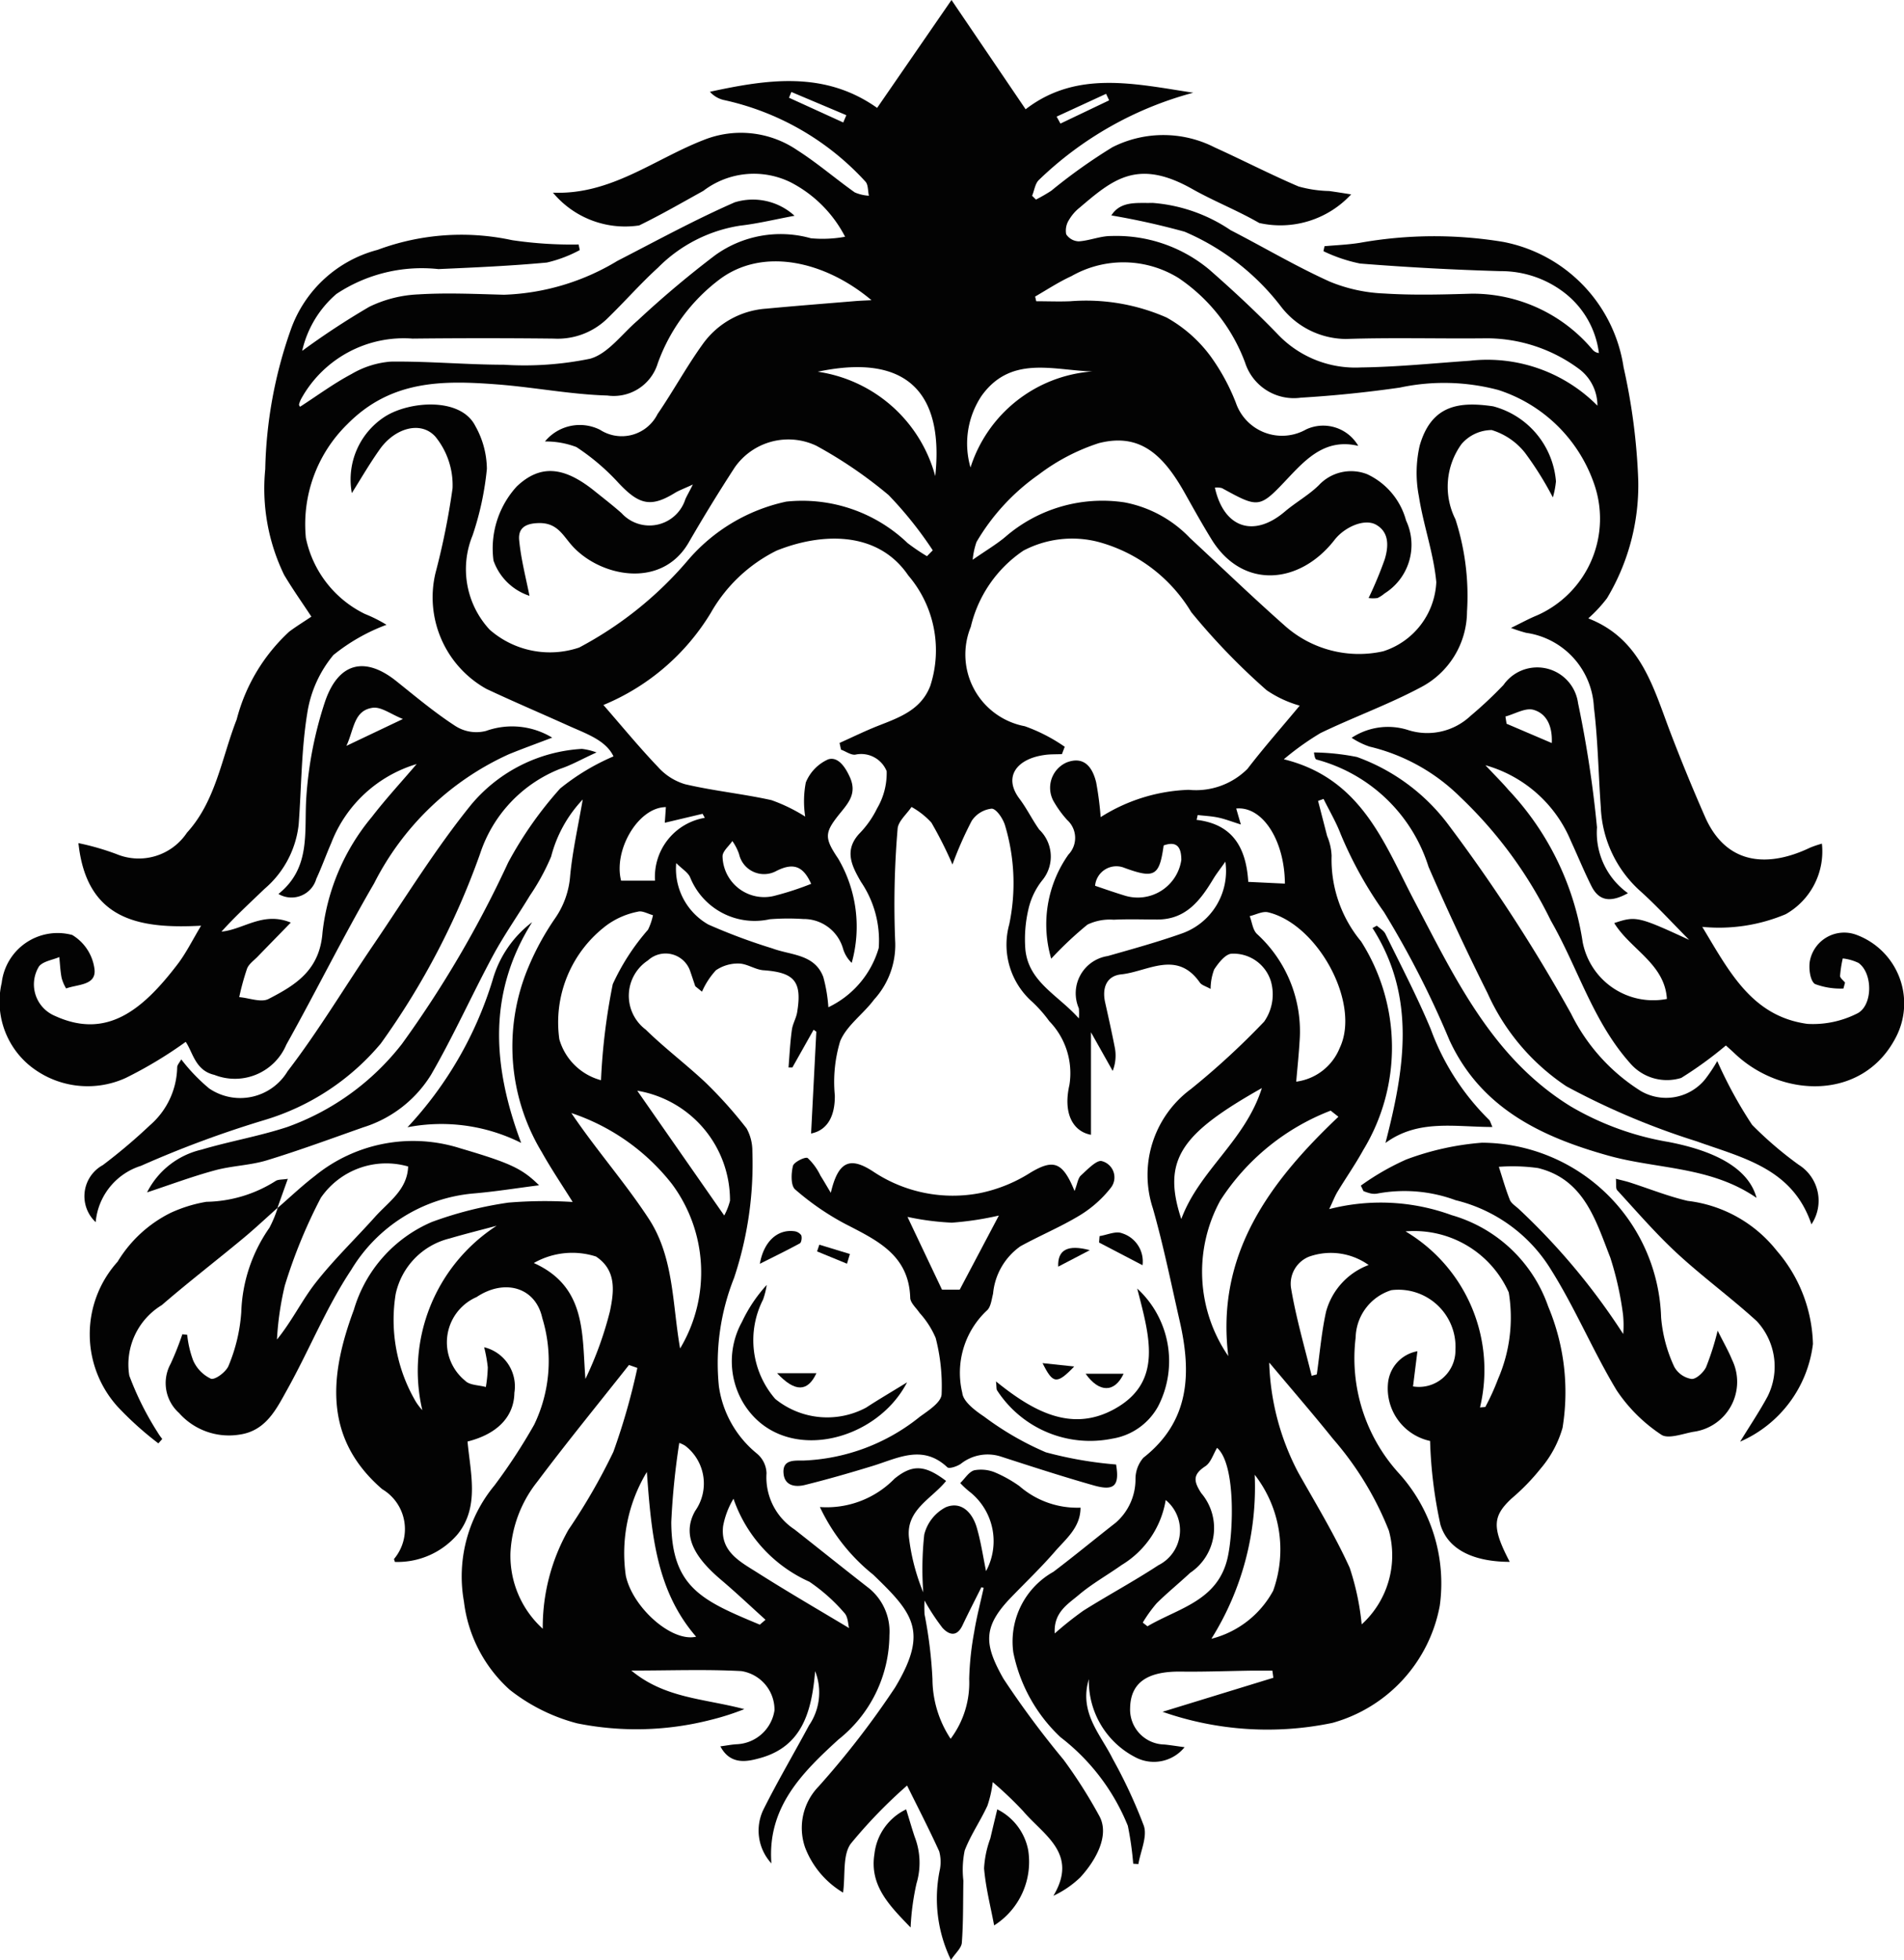 <svg xmlns="http://www.w3.org/2000/svg" xmlns:xlink="http://www.w3.org/1999/xlink" width="56.708" height="58.365" viewBox="0 0 56.708 58.365"><defs><clipPath id="a"><rect width="56.708" height="58.365" fill="#030303"/></clipPath></defs><g clip-path="url(#a)"><path d="M17.267,7.447a3.919,3.919,0,0,1-.98.371c-1.073.1-2.151.147-3.228.195a4.6,4.6,0,0,0-3.04.741A3.15,3.15,0,0,0,9,10.448a22.907,22.907,0,0,1,2-1.313,3.7,3.7,0,0,1,1.464-.369c.845-.052,1.7-.012,2.545.011a6.968,6.968,0,0,0,3.38-1.009c1.158-.595,2.3-1.221,3.493-1.743a1.839,1.839,0,0,1,1.782.4c-.595.111-1.1.235-1.61.293A4.381,4.381,0,0,0,19.6,7.968C19.069,8.451,18.591,9,18.073,9.5a2.122,2.122,0,0,1-1.58.583q-2.1-.023-4.207,0a3.487,3.487,0,0,0-3.3,1.766.78.78,0,0,0-.079.191c-.007.027.026.064.03.072.509-.328,1-.692,1.534-.975a2.713,2.713,0,0,1,1.166-.369c1.123-.014,2.247.092,3.37.093a9.7,9.7,0,0,0,2.567-.179c.534-.148.948-.737,1.412-1.133A29.787,29.787,0,0,1,21.3,7.6a3.334,3.334,0,0,1,2.851-.505,3.737,3.737,0,0,0,1.019-.045,3.766,3.766,0,0,0-1.615-1.618,2.481,2.481,0,0,0-2.607.251c-.634.351-1.262.714-1.912,1.03a2.794,2.794,0,0,1-2.567-.976c1.726.072,3.018-1,4.5-1.573a2.979,2.979,0,0,1,2.78.311c.594.379,1.132.845,1.707,1.253a1.222,1.222,0,0,0,.423.1c-.033-.143-.018-.333-.105-.422a8.021,8.021,0,0,0-4.23-2.431.791.791,0,0,1-.4-.242c1.718-.372,3.413-.63,4.98.48L28.339,0l2.208,3.254c1.522-1.174,3.259-.756,4.993-.493a10.508,10.508,0,0,0-4.6,2.6c-.112.108-.133.31-.2.469l.114.113a5.109,5.109,0,0,0,.454-.261,16.36,16.36,0,0,1,1.827-1.3,3.362,3.362,0,0,1,3.048.01c.834.378,1.649.8,2.491,1.16a3.652,3.652,0,0,0,.913.136c.208.029.414.062.655.1a2.869,2.869,0,0,1-2.738.852c-.643-.372-1.343-.645-1.99-1.01-1.63-.922-2.369-.288-3.356.551a1.319,1.319,0,0,0-.318.365.588.588,0,0,0-.085.43.466.466,0,0,0,.374.211c.325-.021.646-.162.968-.159a4.323,4.323,0,0,1,2.92,1c.71.623,1.406,1.268,2.061,1.949a3.185,3.185,0,0,0,2.45.965c1.083-.014,2.166-.125,3.249-.2a4.616,4.616,0,0,1,3.8,1.338,1.363,1.363,0,0,0-.523-1.075,4.629,4.629,0,0,0-2.88-.93c-1.361.013-2.724-.026-4.084.019a2.462,2.462,0,0,1-1.928-.953A7.16,7.16,0,0,0,35.282,6.9,21.89,21.89,0,0,0,33.1,6.415c.282-.446.782-.359,1.227-.373a4.789,4.789,0,0,1,2.325.812c.987.508,1.945,1.077,2.955,1.533a4.742,4.742,0,0,0,1.625.353c.864.055,1.735.031,2.6.005a4.66,4.66,0,0,1,3.6,1.667.28.28,0,0,0,.189.1,2.693,2.693,0,0,0-.975-1.754,3.089,3.089,0,0,0-1.958-.684q-2.091-.06-4.179-.226a4.646,4.646,0,0,1-1.092-.368l.032-.149c.35-.031.7-.044,1.05-.1a12.586,12.586,0,0,1,4.271-.028,4.479,4.479,0,0,1,3.586,3.732,18.264,18.264,0,0,1,.437,3.373,6.539,6.539,0,0,1-.931,3.506,4.176,4.176,0,0,1-.557.6c1.577.614,1.936,2.067,2.453,3.417q.48,1.253,1.02,2.483c.649,1.486,1.926,1.506,3.133.927a3.023,3.023,0,0,1,.352-.119,2.147,2.147,0,0,1-1.077,2.1A5.124,5.124,0,0,1,50.7,27.6c.8,1.324,1.476,2.666,3.134,2.889a2.914,2.914,0,0,0,1.459-.3c.486-.213.5-1.2.061-1.515a1.452,1.452,0,0,0-.47-.134,3.622,3.622,0,0,0-.08.52c0,.066.1.134.148.2l-.048.176a2.171,2.171,0,0,1-.847-.134c-.143-.091-.192-.461-.153-.683a1.04,1.04,0,0,1,1.377-.786A2.179,2.179,0,0,1,56.46,30.9c-.974,1.872-3.374,1.811-4.785.479-.115-.109-.234-.213-.272-.247a11.517,11.517,0,0,1-1.33.966,1.445,1.445,0,0,1-1.534-.452c-1.1-1.24-1.546-2.832-2.349-4.231a12.826,12.826,0,0,0-2.7-3.683,5.708,5.708,0,0,0-2.7-1.5,2.3,2.3,0,0,1-.533-.262,1.968,1.968,0,0,1,1.654-.24,1.878,1.878,0,0,0,1.885-.411,12.28,12.28,0,0,0,.983-.922A1.227,1.227,0,0,1,47,20.937a33.7,33.7,0,0,1,.564,3.7,2.214,2.214,0,0,0,.922,1.96c-.486.266-.85.263-1.088-.213-.22-.439-.405-.894-.611-1.34a3.9,3.9,0,0,0-2.545-2.257c.292.312.5.516.685.734a8.449,8.449,0,0,1,2.212,4.54,2.139,2.139,0,0,0,2.507,1.685c-.063-1.047-1.084-1.473-1.568-2.259.641-.216.716-.2,2.231.5-.506-.509-.96-1.009-1.461-1.458a3.543,3.543,0,0,1-1.171-2.5c-.071-.989-.084-1.985-.205-2.968a2.352,2.352,0,0,0-2.019-2.217,4.358,4.358,0,0,1-.45-.146c.3-.145.533-.275.779-.375a3.148,3.148,0,0,0,1.68-3.961,4.467,4.467,0,0,0-2.84-2.75,6.293,6.293,0,0,0-2.932-.07c-.976.14-1.96.241-2.945.3a1.526,1.526,0,0,1-1.661-1.042A5.233,5.233,0,0,0,35.1,8.278a3.12,3.12,0,0,0-3.189-.055c-.375.171-.722.4-1.081.608l.033.139c.339,0,.679.014,1.017,0a5.96,5.96,0,0,1,2.865.485,4.114,4.114,0,0,1,1.311,1.155,6.193,6.193,0,0,1,.753,1.385,1.454,1.454,0,0,0,2.092.792,1.206,1.206,0,0,1,1.553.49c-.939-.223-1.507.34-2.058.924-.888.943-.884.946-2,.335a.562.562,0,0,0-.212-.016c.266,1.205,1.161,1.5,2.083.714.324-.275.707-.487,1.009-.782a1.313,1.313,0,0,1,1.442-.332A2.132,2.132,0,0,1,41.878,15.5a1.705,1.705,0,0,1-.639,2.17.98.98,0,0,1-.211.138.964.964,0,0,1-.266,0,11.625,11.625,0,0,0,.481-1.155c.112-.372.141-.8-.255-1.026-.349-.2-.946.07-1.24.449-1.032,1.33-2.735,1.49-3.663-.013-.276-.448-.533-.908-.79-1.367-.662-1.183-1.36-1.807-2.569-1.5a6.027,6.027,0,0,0-1.791.937,6.4,6.4,0,0,0-1.851,2.006,2.269,2.269,0,0,0-.114.529c.411-.285.707-.459.967-.676A4.416,4.416,0,0,1,33.5,14.961a3.622,3.622,0,0,1,1.942,1.06c.934.866,1.852,1.751,2.806,2.595a3.318,3.318,0,0,0,2.948.778,2.271,2.271,0,0,0,1.582-2.059c-.079-.859-.386-1.7-.518-2.553a3.647,3.647,0,0,1,.023-1.511c.353-1.232,1.2-1.316,2.187-1.172a2.523,2.523,0,0,1,1.872,2.235,2.634,2.634,0,0,1-.092.478,9.861,9.861,0,0,0-.831-1.33,2.012,2.012,0,0,0-.991-.676,1.192,1.192,0,0,0-.9.419,2.162,2.162,0,0,0-.18,2.238,7.4,7.4,0,0,1,.345,2.749A2.557,2.557,0,0,1,42.3,20.475c-.959.51-1.991.881-2.971,1.354a8.294,8.294,0,0,0-1.092.78c2.33.576,2.993,2.521,3.9,4.242,1.21,2.295,2.315,4.663,4.653,6.1A8.558,8.558,0,0,0,49.7,34.006c.995.193,2.335.613,2.616,1.664-1.368-.946-2.96-.851-4.416-1.259-1.972-.552-3.792-1.4-4.732-3.441a27.857,27.857,0,0,0-1.948-3.811,11.814,11.814,0,0,1-1.289-2.32c-.138-.362-.339-.7-.511-1.049l-.163.059c.09.349.181.7.27,1.046a1.677,1.677,0,0,1,.133.586,3.813,3.813,0,0,0,.878,2.552,5.88,5.88,0,0,1,.062,6.216c-.234.425-.514.824-.765,1.24-.075.124-.127.263-.246.515a6.156,6.156,0,0,1,3.646.18,4.3,4.3,0,0,1,2.877,2.723,6.586,6.586,0,0,1,.426,3.611,3.24,3.24,0,0,1-.653,1.214,6.43,6.43,0,0,1-.863.888c-.573.533-.589.867-.057,1.888-.894,0-1.8-.259-2.062-1.1a13.374,13.374,0,0,1-.31-2.5,1.6,1.6,0,0,1-1.256-1.689,1.071,1.071,0,0,1,.879-.983q-.066.527-.131,1.048a1.085,1.085,0,0,0,1.263-1.084,1.7,1.7,0,0,0-1.908-1.782,1.515,1.515,0,0,0-1.064,1.412,5.094,5.094,0,0,0,1.258,4.008,4.884,4.884,0,0,1,1.248,3.975,4.467,4.467,0,0,1-3.2,3.491,9.462,9.462,0,0,1-5.057-.331l3.3-1.013-.029-.213c-.2,0-.4,0-.594,0-.709.01-1.418.038-2.127.029-.964-.012-1.5.3-1.516,1.082a1.041,1.041,0,0,0,1.022,1.089c.175.018.349.046.6.08a1.176,1.176,0,0,1-1.465.3A2.555,2.555,0,0,1,32.43,50c-.3,1,.348,1.64.709,2.371a15.09,15.09,0,0,1,.93,2c.106.328-.1.755-.164,1.137l-.154-.012a9.482,9.482,0,0,0-.16-1.128,6.3,6.3,0,0,0-2.006-2.639,4.75,4.75,0,0,1-1.405-2.524,2.38,2.38,0,0,1,1.194-2.4c.628-.475,1.235-.978,1.857-1.463a1.712,1.712,0,0,0,.588-1.309.967.967,0,0,1,.234-.624c1.388-1.089,1.436-2.52,1.085-4.06-.256-1.124-.485-2.256-.8-3.363a3.18,3.18,0,0,1,1.131-3.556,22.765,22.765,0,0,0,2.183-2.01,1.417,1.417,0,0,0,.2-1.2,1.166,1.166,0,0,0-1.174-.821c-.187.015-.388.276-.515.468a1.665,1.665,0,0,0-.107.581c-.143-.081-.265-.111-.319-.188-.685-.983-1.555-.327-2.342-.246-.436.045-.575.4-.481.83.1.448.2.894.288,1.345a1.248,1.248,0,0,1-.062.7l-.647-1.15v3.052c-.519-.094-.841-.613-.642-1.483a2.222,2.222,0,0,0-.6-1.9,3.932,3.932,0,0,0-.511-.579,2.269,2.269,0,0,1-.682-2.3,5.975,5.975,0,0,0-.124-2.949c-.058-.2-.26-.5-.4-.5a.819.819,0,0,0-.593.363,10.84,10.84,0,0,0-.573,1.3,11.894,11.894,0,0,0-.628-1.248,2.344,2.344,0,0,0-.592-.466c-.144.217-.4.428-.414.653a26.786,26.786,0,0,0-.07,3.4,2.409,2.409,0,0,1-.632,1.684c-.319.43-.814.768-1.009,1.239a4.2,4.2,0,0,0-.159,1.614c.008.615-.22,1.038-.707,1.134q.078-1.513.156-3.032l-.081-.057L23.6,31.787l-.115,0c.03-.374.048-.749.1-1.121.023-.178.128-.346.157-.524.151-.917-.08-1.184-1-1.25-.245-.017-.483-.191-.725-.2a1.161,1.161,0,0,0-.694.2,2.308,2.308,0,0,0-.415.638l-.2-.162c-.05-.147-.1-.3-.149-.442a.774.774,0,0,0-1.26-.328,1.259,1.259,0,0,0-.066,2.062c.565.553,1.2,1.03,1.779,1.574A12.957,12.957,0,0,1,22.235,33.6a1.381,1.381,0,0,1,.173.681,10.728,10.728,0,0,1-.545,3.773,6.866,6.866,0,0,0-.452,3.226,3.148,3.148,0,0,0,1.128,2,.793.793,0,0,1,.291.587,1.854,1.854,0,0,0,.834,1.676c.739.582,1.472,1.171,2.214,1.748a1.66,1.66,0,0,1,.612,1.4,4,4,0,0,1-1.52,3.109c-1.072.98-2.122,2.013-1.995,3.687a1.44,1.44,0,0,1-.233-1.612c.425-.848.907-1.666,1.355-2.5a1.733,1.733,0,0,0,.181-1.612c-.1,1.164-.364,2.242-1.65,2.591-.343.093-.868.229-1.172-.352.208-.028.347-.056.488-.063a1.189,1.189,0,0,0,1.123-1.01,1.165,1.165,0,0,0-.988-1.168c-1.053-.057-2.112-.016-3.275-.016,1,.831,2.161.83,3.364,1.149a7.7,7.7,0,0,1-1.013.323,8.916,8.916,0,0,1-3.965.1,5.475,5.475,0,0,1-2.009-1,4.206,4.206,0,0,1-1.364-2.63,4.249,4.249,0,0,1,.912-3.457,16.98,16.98,0,0,0,1.181-1.807,4.364,4.364,0,0,0,.241-3.176c-.2-.917-1.122-1.18-1.956-.624a1.471,1.471,0,0,0-.34,2.492c.128.135.406.128.615.187a4.055,4.055,0,0,0,.058-.585,4.33,4.33,0,0,0-.108-.6,1.2,1.2,0,0,1,.9,1.357c-.01.705-.5,1.226-1.395,1.451.084.933.361,1.932-.286,2.75a2.351,2.351,0,0,1-1.878.835c-.01-.04-.032-.078-.021-.093a1.382,1.382,0,0,0-.356-2.073c-1.766-1.522-1.563-3.41-.845-5.341a4.1,4.1,0,0,1,2.324-2.616,11.2,11.2,0,0,1,2.277-.576,13.206,13.206,0,0,1,1.916-.019c-.316-.507-.637-.98-.915-1.477a6.084,6.084,0,0,1-.406-5.509,7.941,7.941,0,0,1,.806-1.473,2.551,2.551,0,0,0,.441-1.263c.071-.738.237-1.466.374-2.263a3.876,3.876,0,0,0-.941,1.7,6.7,6.7,0,0,1-.633,1.161c-.363.6-.773,1.18-1.106,1.8-.628,1.169-1.172,2.385-1.836,3.533a3.641,3.641,0,0,1-2.02,1.568c-.955.336-1.906.688-2.874.983-.5.152-1.046.16-1.553.3-.672.182-1.326.428-2.013.654a2.427,2.427,0,0,1,1.623-1.273c.846-.251,1.724-.4,2.56-.676a7.551,7.551,0,0,0,3.408-2.471,32.443,32.443,0,0,0,3.163-5.4,11.338,11.338,0,0,1,1.55-2.207,6.719,6.719,0,0,1,1.588-.956c-.229-.483-.811-.674-1.35-.917-.811-.366-1.63-.714-2.435-1.092a3.123,3.123,0,0,1-1.519-3.441,21.835,21.835,0,0,0,.511-2.534A2.287,2.287,0,0,0,12.965,13c-.444-.487-1.221-.24-1.657.384-.3.422-.557.867-.829,1.3a2.228,2.228,0,0,1,.976-2.272c.724-.47,2.263-.594,2.7.27a2.651,2.651,0,0,1,.346,1.279,8.865,8.865,0,0,1-.425,1.98,2.649,2.649,0,0,0,.508,2.809,2.719,2.719,0,0,0,2.666.532,11.01,11.01,0,0,0,3.219-2.576,5.318,5.318,0,0,1,2.948-1.769,4.536,4.536,0,0,1,3.615,1.235,5.972,5.972,0,0,0,.576.39l.173-.175a11.447,11.447,0,0,0-1.314-1.644,13.124,13.124,0,0,0-2.154-1.47,1.947,1.947,0,0,0-2.43.646q-.715,1.1-1.374,2.241c-.827,1.42-2.711,1-3.518.034-.252-.3-.426-.628-.941-.618-.424.008-.62.165-.587.51.054.563.2,1.118.307,1.656a1.692,1.692,0,0,1-1.072-1.05,2.737,2.737,0,0,1,.693-2.207c.707-.669,1.411-.591,2.315.135.271.218.546.43.806.66a1.122,1.122,0,0,0,1.9-.414c.045-.1.1-.193.224-.438-.265.123-.412.174-.542.254-.712.436-1.062.348-1.671-.3a6.631,6.631,0,0,0-1.256-1.07,2.555,2.555,0,0,0-.936-.166,1.342,1.342,0,0,1,1.64-.348,1.191,1.191,0,0,0,1.713-.468c.468-.683.865-1.416,1.349-2.087a2.537,2.537,0,0,1,1.888-1.052c.89-.084,1.782-.153,2.673-.227.136-.011.274-.015.462-.025-1.382-1.164-3.229-1.587-4.521-.622a5.421,5.421,0,0,0-1.844,2.5,1.371,1.371,0,0,1-1.5.961c-1.1-.032-2.2-.25-3.307-.333-1.605-.121-3.139-.129-4.436,1.184A4.165,4.165,0,0,0,9.11,16.016a3.249,3.249,0,0,0,1.758,2.266,4.156,4.156,0,0,1,.643.323,5.628,5.628,0,0,0-1.581.9,3.548,3.548,0,0,0-.78,1.742c-.176,1.084-.172,2.2-.254,3.3a2.937,2.937,0,0,1-1.015,1.919c-.433.416-.875.821-1.285,1.276.666-.065,1.234-.609,2.065-.27-.356.366-.671.687-.984,1.011-.112.116-.263.219-.318.358a7.558,7.558,0,0,0-.234.851c.3.025.651.169.874.054.806-.415,1.525-.855,1.607-1.985a6.481,6.481,0,0,1,1.466-3.431c.414-.538.877-1.038,1.337-1.578A3.93,3.93,0,0,0,9.867,25.1c-.154.354-.284.719-.446,1.069a.768.768,0,0,1-1.128.451c.978-.783.761-1.846.83-2.876A11.427,11.427,0,0,1,9.678,20.9c.4-1.181,1.194-1.362,2.123-.62.577.461,1.146.94,1.764,1.34a1.154,1.154,0,0,0,.912.145,2.3,2.3,0,0,1,1.969.2c-.494.189-.9.335-1.291.495a8.369,8.369,0,0,0-4.014,3.847c-.918,1.574-1.724,3.211-2.613,4.8a1.662,1.662,0,0,1-2.144.9c-.571-.13-.639-.674-.853-.983A12.562,12.562,0,0,1,3.742,32.1a2.735,2.735,0,0,1-2.881-.388,2.469,2.469,0,0,1-.81-2.447,1.676,1.676,0,0,1,2.1-1.424,1.39,1.39,0,0,1,.661,1c.074.509-.5.464-.842.593a1.205,1.205,0,0,1-.135-.316c-.039-.2-.048-.412-.069-.619-.2.087-.471.121-.6.272a1.017,1.017,0,0,0,.457,1.474c1.54.711,2.608-.147,3.666-1.533.249-.325.433-.7.7-1.147-1.859.1-3.409-.174-3.653-2.459a7.635,7.635,0,0,1,1.132.326,1.725,1.725,0,0,0,2.1-.637c.863-.946,1.032-2.226,1.481-3.37a5.388,5.388,0,0,1,1.567-2.618c.215-.16.444-.3.658-.445-.275-.418-.56-.82-.811-1.242A5.883,5.883,0,0,1,7.9,13.972a13.243,13.243,0,0,1,.758-4.148A3.747,3.747,0,0,1,11.246,7.44a7.151,7.151,0,0,1,4.008-.288,12.034,12.034,0,0,0,1.979.128l.035.167M31.713,22.233l-.084.222c-.179.009-.36,0-.536.029-.824.12-1.214.657-.73,1.3.219.29.379.624.59.92a1.11,1.11,0,0,1,.085,1.515,2.137,2.137,0,0,0-.407.852,3.9,3.9,0,0,0-.091,1.21c.1.966.969,1.344,1.592,2.045a1.639,1.639,0,0,0,0-.3,1.122,1.122,0,0,1,.859-1.557c.745-.212,1.493-.419,2.222-.677a1.971,1.971,0,0,0,1.283-2.134c-.16.227-.268.363-.357.51-.386.641-.817,1.215-1.67,1.213-.433,0-.867-.016-1.3.006a1.535,1.535,0,0,0-.781.146,10.738,10.738,0,0,0-1.079,1.015,3.606,3.606,0,0,1,.512-3.1.717.717,0,0,0-.034-1.028,3.155,3.155,0,0,1-.413-.571.825.825,0,0,1,.394-1.145c.433-.168.741.023.88.594a9.79,9.79,0,0,1,.134,1.034,5.213,5.213,0,0,1,2.624-.813,2.172,2.172,0,0,0,1.749-.625c.5-.651,1.045-1.267,1.555-1.882a3.342,3.342,0,0,1-.985-.459,19.655,19.655,0,0,1-2.246-2.326,4.637,4.637,0,0,0-2.767-2.09,3.118,3.118,0,0,0-2.229.258,3.778,3.778,0,0,0-1.569,2.271,2.173,2.173,0,0,0,1.608,2.959,5.032,5.032,0,0,1,1.192.614M17.973,20.994c.561.644,1.072,1.267,1.627,1.847a1.749,1.749,0,0,0,.8.51c.85.2,1.724.286,2.576.475a4.98,4.98,0,0,1,1.006.49A2.962,2.962,0,0,1,24,23.3a1.281,1.281,0,0,1,.666-.688c.285-.088.5.205.647.532.205.458-.019.736-.261,1.034-.5.612-.518.75-.085,1.394a4,4,0,0,1,.4,3.1.958.958,0,0,1-.257-.419,1.217,1.217,0,0,0-1.185-.887,6.93,6.93,0,0,0-1,.007,2.07,2.07,0,0,1-2.371-1.25c-.064-.144-.232-.242-.414-.422a1.909,1.909,0,0,0,.956,1.829,17.336,17.336,0,0,0,1.91.712c.549.206,1.255.163,1.515.851a4.563,4.563,0,0,1,.151.9,2.825,2.825,0,0,0,1.5-1.765,3.1,3.1,0,0,0-.529-1.968c-.264-.458-.516-.926-.054-1.432a2.871,2.871,0,0,0,.532-.753,2.063,2.063,0,0,0,.287-1.111.818.818,0,0,0-.936-.492c-.135.014-.282-.1-.424-.149l-.043-.2c.389-.174.772-.363,1.168-.518.628-.246,1.261-.472,1.534-1.181a3.425,3.425,0,0,0-.655-3.288c-.927-1.364-2.635-1.26-3.926-.738a4.609,4.609,0,0,0-1.956,1.852,6.755,6.755,0,0,1-3.21,2.748m1.02,19.735-.247-.087c-.913,1.156-1.849,2.3-2.73,3.475a3.691,3.691,0,0,0-.8,2.126,2.936,2.936,0,0,0,.962,2.253,5.879,5.879,0,0,1,.766-2.948,18.013,18.013,0,0,0,1.336-2.316,19.547,19.547,0,0,0,.715-2.5m18.82-.148a7.5,7.5,0,0,0,.867,3.266c.528.934,1.087,1.857,1.53,2.831a7.689,7.689,0,0,1,.357,1.685,2.776,2.776,0,0,0,.809-2.793A9.465,9.465,0,0,0,39.7,42.844c-.592-.738-1.212-1.452-1.891-2.263m2.055-7.326-.232-.183a6.828,6.828,0,0,0-3.288,2.677,4.427,4.427,0,0,0,.239,4.632c-.375-3.033,1.227-5.181,3.28-7.127m-19.607,6.9a4.409,4.409,0,0,0-.245-4.9,6.36,6.36,0,0,0-2.994-2.11c.738,1.094,1.6,2.069,2.306,3.148.753,1.15.7,2.55.933,3.861m18.35-7.944a1.622,1.622,0,0,0,1.294-1c.639-1.329-.653-3.69-2.132-4.043-.164-.039-.364.072-.547.114.069.18.09.41.216.531a3.922,3.922,0,0,1,1.269,3.2c-.022.383-.063.765-.1,1.2M17.9,32.166a18.532,18.532,0,0,1,.35-2.859A6.667,6.667,0,0,1,19.3,27.685a1.822,1.822,0,0,0,.148-.433c-.15-.039-.319-.142-.447-.105a2.334,2.334,0,0,0-.926.4,3.618,3.618,0,0,0-1.416,3.4A1.766,1.766,0,0,0,17.9,32.166m26.18,9.744.158-.013a7,7,0,0,0,.378-.831,4.6,4.6,0,0,0,.32-2.581,3.085,3.085,0,0,0-3.074-1.817,4.8,4.8,0,0,1,2.218,5.242M14.792,36.5c-.468.126-.939.242-1.4.378a2.172,2.172,0,0,0-1.608,1.659,4.812,4.812,0,0,0,.6,3.2,1.7,1.7,0,0,0,.194.254A5.145,5.145,0,0,1,14.792,36.5m7.837,11.88.17-.148c-.437-.394-.865-.8-1.314-1.181-.65-.551-1.242-1.247-.78-2.06a1.416,1.416,0,0,0-.3-1.942.971.971,0,0,0-.174-.083,21.863,21.863,0,0,0-.238,2.356c.008,1.962.944,2.349,2.639,3.057m11.407-.059.137.107c.915-.541,2.1-.752,2.389-2.051.174-.784.239-2.779-.316-3.263-.114.188-.185.44-.35.548-.378.247-.351.447-.122.8a1.605,1.605,0,0,1-.331,2.375c-.328.307-.679.591-1,.909a4.166,4.166,0,0,0-.411.573m2.046.48a2.9,2.9,0,0,0,1.838-1.429,3.625,3.625,0,0,0-.549-3.454,8.5,8.5,0,0,1-1.29,4.883M19.265,43.833a4.678,4.678,0,0,0-.626,3.087c.2.943,1.363,1.987,2.094,1.817-1.187-1.369-1.333-3.06-1.467-4.9M15.9,37.61c1.573.708,1.43,2.119,1.536,3.451a10.619,10.619,0,0,0,.729-2.009c.118-.569.215-1.22-.415-1.636a2.313,2.313,0,0,0-1.85.193m24.863.06a1.94,1.94,0,0,0-1.777-.248.87.87,0,0,0-.536.924c.148.884.4,1.749.616,2.622l.153-.04c.089-.624.14-1.256.276-1.869A2.063,2.063,0,0,1,40.76,37.67M21.57,36.195a1.925,1.925,0,0,0,.172-.44,3.309,3.309,0,0,0-2.762-3.276l2.59,3.716M37.583,32.4c-2.386,1.348-2.988,2.121-2.4,3.9.539-1.454,1.9-2.321,2.4-3.9M31.414,48.64a10.082,10.082,0,0,1,.854-.679c.737-.463,1.507-.876,2.234-1.353a1.164,1.164,0,0,0,.217-1.941A2.79,2.79,0,0,1,33.41,46.6c-.423.3-.887.559-1.283.895-.322.273-.751.518-.713,1.142m-6.126-.158c-.031-.109-.028-.333-.14-.45a5.314,5.314,0,0,0-1.042-.929,4.2,4.2,0,0,1-2.26-2.472,2.466,2.466,0,0,0-.309.814c-.091.764.513,1.065,1.025,1.39.895.568,1.813,1.1,2.726,1.648m-.933-37.411a4.261,4.261,0,0,1,3.5,3.109c.248-2.32-.694-3.7-3.5-3.109m8.179-.008c-1.165-.034-2.426-.492-3.3.727a2.562,2.562,0,0,0-.329,2.132,4.125,4.125,0,0,1,3.631-2.859m5.733,15.25C38.258,25,37.589,24,36.819,24.076l.138.475c-.274-.085-.47-.163-.674-.206s-.407-.051-.611-.075l-.032.144c1.084.128,1.476.839,1.538,1.846l1.09.052M19.836,24.034c-.829,0-1.572,1.286-1.337,2.191h1.01a1.782,1.782,0,0,1,1.483-1.872l-.067-.12L19.8,24.5c.013-.188.023-.324.032-.463m4.327,2.281c-.236-.528-.529-.638-1.032-.385a.763.763,0,0,1-1.115-.5,1.542,1.542,0,0,0-.2-.389c-.1.151-.29.3-.292.454A1.24,1.24,0,0,0,23.1,26.666a8.773,8.773,0,0,0,1.068-.351m8.445.06c.292.1.579.2.871.289a1.312,1.312,0,0,0,1.7-1.056c0-.353-.112-.581-.526-.433-.129.925-.274,1-1.214.651a.636.636,0,0,0-.828.549M12,21.41c-.36-.143-.646-.369-.9-.334-.565.079-.552.64-.783,1.134L12,21.41m32.837-.073.034.214,1.346.575c.026-.545-.182-.888-.547-.99-.24-.067-.553.125-.833.2M23.57,2.739l-.071.171,1.616.737.092-.217L23.57,2.739m7.9.733.114.208,1.45-.692-.091-.194-1.474.679" transform="translate(0)" fill="#030303"/><path d="M101.067,191.593a4.194,4.194,0,0,1-.33-2.7,1.2,1.2,0,0,0-.021-.536c-.3-.66-.633-1.305-.957-1.96a14.678,14.678,0,0,0-1.677,1.732c-.247.342-.158.927-.229,1.456a2.675,2.675,0,0,1-1.13-1.34,1.771,1.771,0,0,1,.4-1.819A25.844,25.844,0,0,0,99.4,183.48c1.006-1.673.543-2.213-.652-3.364a5.66,5.66,0,0,1-1.585-2.012,2.825,2.825,0,0,0,2.224-.846c.535-.435.908-.407,1.534.069-.429.537-1.225.869-1.1,1.732a6.244,6.244,0,0,0,.42,1.587,9.563,9.563,0,0,1,.029-1.72,1.258,1.258,0,0,1,.641-.816c.464-.191.794.16.924.607.125.428.189.874.276,1.295a1.874,1.874,0,0,0-.455-2.336,2.576,2.576,0,0,1-.313-.286c.138-.133.257-.337.419-.381a1.1,1.1,0,0,1,.633.071,3.877,3.877,0,0,1,.71.4,2.618,2.618,0,0,0,1.82.642c0,.59-.434.928-.762,1.306-.414.479-.874.917-1.314,1.374-.848.881-.791,1.4-.222,2.41a27.451,27.451,0,0,0,1.792,2.415,14.6,14.6,0,0,1,1.074,1.692c.3.574-.117,1.313-.576,1.813a2.967,2.967,0,0,1-.8.548c.757-1.264-.3-1.81-.9-2.521a11.089,11.089,0,0,0-.907-.864,3.4,3.4,0,0,1-.157.7c-.208.454-.5.872-.678,1.337a2.846,2.846,0,0,0-.039.9c-.012.616,0,1.233-.046,1.846-.012.159-.189.307-.322.509m.975-11.076-.071-.019c-.189.379-.383.756-.565,1.139-.166.349-.4.282-.595.069a6.553,6.553,0,0,1-.533-.812,4.005,4.005,0,0,0,0,.407,13.318,13.318,0,0,1,.236,1.929,3.255,3.255,0,0,0,.541,1.781,2.776,2.776,0,0,0,.553-1.78,8.9,8.9,0,0,1,.15-1.406c.071-.44.186-.872.281-1.308" transform="translate(-72.743 -133.228)" fill="#030303"/><path d="M95.819,140.585c.222-.956.575-1.1,1.277-.635a4.272,4.272,0,0,0,3.175.632,4.468,4.468,0,0,0,1.5-.61c.673-.4.951-.335,1.31.549.088-.223.1-.385.193-.466.191-.174.474-.472.623-.423a.5.5,0,0,1,.259.8,3.453,3.453,0,0,1-.919.814c-.567.344-1.186.6-1.77.922a1.942,1.942,0,0,0-.813,1.413c-.044.172-.067.4-.186.5a2.542,2.542,0,0,0-.73,2.453c.023.256.385.529.651.706a8.924,8.924,0,0,0,1.837,1.062,11.6,11.6,0,0,0,2.092.363c.106.628-.047.8-.669.622-.93-.264-1.85-.563-2.77-.861a1.287,1.287,0,0,0-1.188.221c-.112.076-.347.155-.4.1-.739-.693-1.477-.267-2.223-.039-.67.205-1.344.4-2.024.568-.274.067-.595.028-.63-.34-.04-.42.313-.388.578-.388a5.878,5.878,0,0,0,3.484-1.307c.253-.182.626-.422.645-.659a5.723,5.723,0,0,0-.176-1.684,2.647,2.647,0,0,0-.478-.745c-.1-.149-.275-.3-.28-.45-.04-1.286-1-1.717-1.946-2.207a7.865,7.865,0,0,1-1.482-1.022c-.133-.114-.12-.478-.065-.7.029-.115.369-.281.439-.234a1.747,1.747,0,0,1,.38.523c.081.126.155.256.313.52m3.835,2.876,1.166-2.207a9.3,9.3,0,0,1-1.4.212,8.041,8.041,0,0,1-1.322-.172l1.028,2.167Z" transform="translate(-71.077 -105.056)" fill="#030303"/><path d="M13.032,99.484a5.373,5.373,0,0,0,.834.871,1.645,1.645,0,0,0,2.338-.511c.921-1.2,1.7-2.508,2.554-3.762.957-1.407,1.852-2.867,2.921-4.185a4.649,4.649,0,0,1,3.291-1.652,1.907,1.907,0,0,1,.435.106c-.444.2-.751.379-1.081.487a4.086,4.086,0,0,0-2.385,2.523,22.613,22.613,0,0,1-2.959,5.657,7.214,7.214,0,0,1-3.461,2.278,31.5,31.5,0,0,0-3.683,1.365,1.934,1.934,0,0,0-1.348,1.677,1.057,1.057,0,0,1,.214-1.7,16.757,16.757,0,0,0,1.4-1.184,2.342,2.342,0,0,0,.813-1.727c0-.071.072-.143.123-.238" transform="translate(-7.638 -67.945)" fill="#030303"/><path d="M170.4,99.855a12.954,12.954,0,0,0,1.038,1.9,11,11,0,0,0,1.389,1.19,1.263,1.263,0,0,1,.378,1.773c-.558-1.664-2.035-1.976-3.421-2.473a22.029,22.029,0,0,1-3.878-1.638,6.548,6.548,0,0,1-2.35-2.778q-.928-1.854-1.755-3.757a4.79,4.79,0,0,0-3.331-3.193c-.033-.007-.059-.042-.081-.213a6.9,6.9,0,0,1,1.281.136,5.9,5.9,0,0,1,2.746,2.048,49.033,49.033,0,0,1,3.633,5.6,5.687,5.687,0,0,0,2.077,2.3,1.5,1.5,0,0,0,1.91-.348,4.72,4.72,0,0,0,.365-.548" transform="translate(-119.254 -68.26)" fill="#030303"/><path d="M164.036,138.969a7.579,7.579,0,0,1,1.351-.777,8.232,8.232,0,0,1,2.256-.5,5.371,5.371,0,0,1,5.335,5.205,4.3,4.3,0,0,0,.392,1.469.718.718,0,0,0,.512.36c.135.014.356-.19.434-.348a8.152,8.152,0,0,0,.346-1.089c.181.362.322.605.427.863a1.5,1.5,0,0,1-1.153,2.149c-.322.06-.757.225-.957.083a4.738,4.738,0,0,1-1.327-1.321c-.7-1.161-1.227-2.433-1.948-3.581a4.605,4.605,0,0,0-2.843-2.077,4.394,4.394,0,0,0-2.329-.2.52.52,0,0,1-.219-.006,1.346,1.346,0,0,1-.2-.067l-.077-.159m7.813,4.414a3.137,3.137,0,0,0-.005-.573,9.466,9.466,0,0,0-.379-1.7c-.432-1.1-.777-2.33-2.152-2.667a5.494,5.494,0,0,0-1.168-.037c.107.329.2.662.327.982.043.108.171.185.264.271a19.773,19.773,0,0,1,3.114,3.727" transform="translate(-123.504 -103.665)" fill="#030303"/><path d="M23.287,139.5c.371-.321.727-.661,1.115-.959a4.632,4.632,0,0,1,4.342-.826c1.505.443,1.839.606,2.342,1.1-.657.083-1.312.19-1.971.245a4.732,4.732,0,0,0-3.624,2.273c-.74,1.113-1.247,2.379-1.9,3.553-.326.585-.637,1.242-1.428,1.353a1.983,1.983,0,0,1-1.8-.643,1.194,1.194,0,0,1-.251-1.466,8.783,8.783,0,0,0,.349-.879l.145.017a3.067,3.067,0,0,0,.178.765,1.085,1.085,0,0,0,.528.542c.132.04.466-.214.531-.4a5.025,5.025,0,0,0,.373-1.581,4.634,4.634,0,0,1,.838-2.513,3.571,3.571,0,0,0,.249-.6l-.017.016m3.9-1.242a2.363,2.363,0,0,0-2.6.932,15.319,15.319,0,0,0-1.073,2.614,8.954,8.954,0,0,0-.234,1.607c.453-.558.744-1.171,1.153-1.692.542-.692,1.182-1.306,1.77-1.963.4-.447.96-.8.984-1.5" transform="translate(-15.03 -103.52)" fill="#030303"/><path d="M198.473,149.9c.292-.478.577-.9.819-1.349a1.985,1.985,0,0,0-.322-2.239c-.766-.7-1.611-1.316-2.374-2.021-.633-.585-1.2-1.243-1.784-1.879-.049-.054-.023-.177-.039-.341.156.041.283.068.407.107.577.185,1.143.414,1.73.551a3.975,3.975,0,0,1,2.654,1.484,4.411,4.411,0,0,1,1.078,2.777,3.652,3.652,0,0,1-2.169,2.909" transform="translate(-146.646 -106.97)" fill="#030303"/><path d="M16.413,142.921c-.347.309-.685.628-1.043.924-.8.664-1.627,1.3-2.412,1.979a2.065,2.065,0,0,0-.968,2.1,8.927,8.927,0,0,0,.836,1.677,1.918,1.918,0,0,0,.145.209l-.115.131a9.763,9.763,0,0,1-1.214-1.093,3.221,3.221,0,0,1,0-4.317,3.844,3.844,0,0,1,1.574-1.452,4.19,4.19,0,0,1,1.068-.331,3.969,3.969,0,0,0,2.056-.615c.076-.056.2-.041.371-.069-.117.328-.215.6-.312.874l.018-.017" transform="translate(-8.139 -106.961)" fill="#030303"/><path d="M49.1,117.246a11.215,11.215,0,0,0,2.535-4.382,3.273,3.273,0,0,1,1.178-1.726c-1.328,2.113-1.184,4.286-.327,6.573a5.3,5.3,0,0,0-3.385-.466" transform="translate(-36.964 -83.678)" fill="#030303"/><path d="M169.013,117.545c-1.129,0-2.213-.239-3.189.476.57-2.2.926-4.346-.386-6.4l.129-.071c.086.078.2.14.252.237.462.943.95,1.876,1.354,2.844a7.31,7.31,0,0,0,1.736,2.7c.034.031.044.087.1.213" transform="translate(-124.56 -83.986)" fill="#030303"/><path d="M93.428,157.759c-.941,1.816-3.754,2.468-4.879.606a2.422,2.422,0,0,1-.036-2.41,4.4,4.4,0,0,1,.737-1.1,2.384,2.384,0,0,1-.109.436,2.666,2.666,0,0,0,.362,2.958,2.453,2.453,0,0,0,2.706.26c.366-.239.744-.46,1.219-.752" transform="translate(-66.414 -116.593)" fill="#030303"/><path d="M124.261,155.282a2.932,2.932,0,0,1,.623,3.508,1.9,1.9,0,0,1-1.368.963,3.3,3.3,0,0,1-3.426-1.435c-.028-.037-.015-.1-.035-.27,1.087.878,2.24,1.537,3.534.819,1.452-.806,1.037-2.165.672-3.586" transform="translate(-90.391 -116.913)" fill="#030303"/><path d="M106.4,221.567c-.616-.64-1.23-1.239-1.077-2.19a1.679,1.679,0,0,1,.945-1.328c.093.3.168.562.254.819a2.14,2.14,0,0,1,.054,1.388,7.569,7.569,0,0,0-.176,1.31" transform="translate(-79.279 -164.171)" fill="#030303"/><path d="M118.99,218.042a1.714,1.714,0,0,1,.924,1.216A2.239,2.239,0,0,1,118.9,221.5c-.106-.564-.252-1.127-.3-1.7a3.026,3.026,0,0,1,.186-.889c.061-.263.125-.526.207-.868" transform="translate(-89.291 -164.166)" fill="#030303"/><path d="M133.771,149.506l-1.295-.676q.007-.1.015-.191c.224-.035.482-.157.664-.086a.878.878,0,0,1,.616.953" transform="translate(-99.742 -111.831)" fill="#030303"/><path d="M91.6,149.327c.118-.677.536-1.031,1.02-.971a.3.3,0,0,1,.212.119c.029.066.007.216-.04.243-.367.2-.746.385-1.192.609" transform="translate(-68.969 -111.694)" fill="#030303"/><path d="M130.872,165.554H132c-.27.574-.732.565-1.131,0" transform="translate(-98.535 -124.647)" fill="#030303"/><path d="M93.666,165.5h1.172c-.257.554-.631.579-1.172,0" transform="translate(-70.522 -124.61)" fill="#030303"/><path d="M127.55,150.944c-.022-.5.281-.668.941-.491l-.941.491" transform="translate(-96.033 -113.226)" fill="#030303"/><path d="M99.378,150.565l-.891-.366.068-.2.91.277-.087.291" transform="translate(-74.152 -112.935)" fill="#030303"/><path d="M126.611,164.383c-.52.54-.633.522-.943-.1l.943.1" transform="translate(-94.617 -123.692)" fill="#030303"/></g></svg>